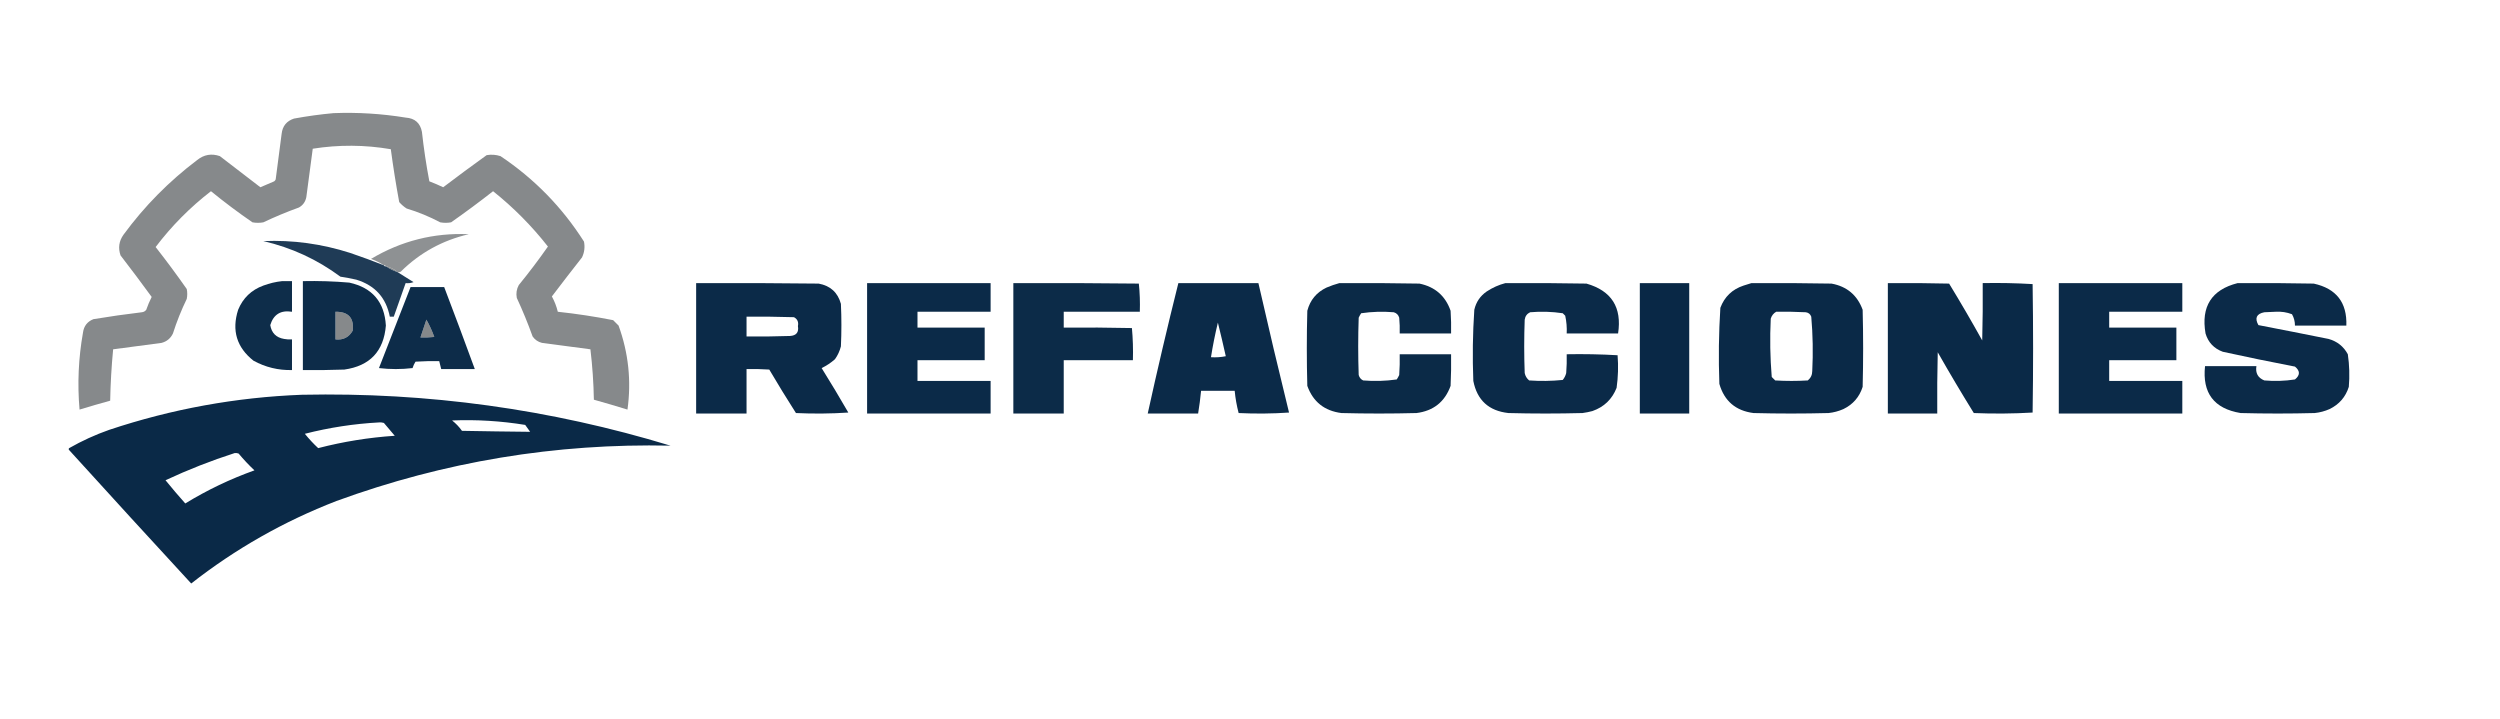 <?xml version="1.0" encoding="UTF-8"?>
<!DOCTYPE svg PUBLIC "-//W3C//DTD SVG 1.1//EN" "http://www.w3.org/Graphics/SVG/1.1/DTD/svg11.dtd">
<svg xmlns="http://www.w3.org/2000/svg" version="1.1" width="2530px" height="728px" style="shape-rendering:geometricPrecision; text-rendering:geometricPrecision; image-rendering:optimizeQuality; fill-rule:evenodd; clip-rule:evenodd" xmlns:xlink="http://www.w3.org/1999/xlink">
<g><path style="opacity:0.981" fill="#85888a" d="M 337.5,114.5 C 361.996,113.554 386.329,115.054 410.5,119C 419.796,119.635 425.296,124.468 427,133.5C 428.85,150.304 431.35,166.971 434.5,183.5C 439.249,185.305 443.915,187.305 448.5,189.5C 463.026,178.474 477.693,167.64 492.5,157C 497.257,156.19 501.924,156.524 506.5,158C 540.756,180.923 568.923,209.756 591,244.5C 592.091,250.097 591.424,255.43 589,260.5C 578.712,273.576 568.546,286.743 558.5,300C 561.192,304.911 563.192,310.077 564.5,315.5C 583.322,317.519 601.989,320.352 620.5,324C 622.333,325.833 624.167,327.667 626,329.5C 636.04,357.189 639.04,385.523 635,414.5C 623.712,411.011 612.379,407.678 601,404.5C 600.695,387.423 599.528,370.423 597.5,353.5C 581.186,351.289 564.853,349.122 548.5,347C 544.532,346.036 541.365,343.869 539,340.5C 534.253,327.258 528.92,314.258 523,301.5C 522.113,296.928 522.78,292.595 525,288.5C 535.319,275.859 545.153,262.859 554.5,249.5C 538.185,228.685 519.685,210.018 499,193.5C 485.115,204.386 470.948,214.886 456.5,225C 452.833,225.667 449.167,225.667 445.5,225C 434.623,219.228 423.29,214.562 411.5,211C 408.705,209.207 406.205,207.04 404,204.5C 400.715,186.711 397.881,168.878 395.5,151C 369.207,146.502 342.874,146.335 316.5,150.5C 314.253,166.809 312.086,183.142 310,199.5C 309.08,204.188 306.58,207.688 302.5,210C 290.257,214.414 278.257,219.414 266.5,225C 262.833,225.667 259.167,225.667 255.5,225C 241.076,215.077 227.076,204.577 213.5,193.5C 192.314,209.852 173.648,228.686 157.5,250C 168.386,263.885 178.886,278.052 189,292.5C 189.667,295.833 189.667,299.167 189,302.5C 183.503,313.829 178.836,325.495 175,337.5C 172.632,342.435 168.799,345.602 163.5,347C 147.15,349.121 130.817,351.288 114.5,353.5C 112.833,370.854 111.833,388.188 111.5,405.5C 101.121,408.345 90.788,411.345 80.5,414.5C 78.227,388.386 79.394,362.386 84,336.5C 84.884,329.951 88.384,325.451 94.5,323C 110.763,320.296 127.096,317.962 143.5,316C 145.402,315.801 146.902,314.967 148,313.5C 149.541,309.044 151.374,304.711 153.5,300.5C 143.192,286.359 132.692,272.359 122,258.5C 119.387,250.954 120.387,243.954 125,237.5C 146.127,208.706 170.961,183.539 199.5,162C 206.408,156.431 214.074,155.098 222.5,158C 236.167,168.5 249.833,179 263.5,189.5C 268.167,187.5 272.833,185.5 277.5,183.5C 278.192,182.975 278.692,182.308 279,181.5C 281,166.167 283,150.833 285,135.5C 285.858,127.644 290.025,122.478 297.5,120C 310.896,117.534 324.229,115.701 337.5,114.5 Z M 390.5,269.5 C 395.086,270.46 399.086,272.46 402.5,275.5C 398.182,274.008 394.182,272.008 390.5,269.5 Z M 339.5,315.5 C 352.553,315.381 358.386,321.714 357,334.5C 353.258,341.289 347.425,344.289 339.5,343.5C 339.5,334.167 339.5,324.833 339.5,315.5 Z M 431.5,323.5 C 434.624,329.003 437.291,334.836 439.5,341C 434.845,341.499 430.179,341.666 425.5,341.5C 427.5,335.5 429.5,329.5 431.5,323.5 Z"/></g>
<g><path style="opacity:0.921" fill="#85888a" d="M 402.5,275.5 C 399.086,272.46 395.086,270.46 390.5,269.5C 390.158,268.662 389.492,268.328 388.5,268.5C 384.49,265.873 380.156,263.706 375.5,262C 406.039,243.782 439.039,235.449 474.5,237C 447.826,243.167 424.826,255.833 405.5,275C 404.552,275.483 403.552,275.649 402.5,275.5 Z"/></g>
<g><path style="opacity:0.903" fill="#082745" d="M 388.5,268.5 C 388.842,269.338 389.508,269.672 390.5,269.5C 394.182,272.008 398.182,274.008 402.5,275.5C 407.769,278.808 413.102,282.142 418.5,285.5C 415.914,286.48 413.247,286.813 410.5,286.5C 406.5,297.833 402.5,309.167 398.5,320.5C 397.167,320.5 395.833,320.5 394.5,320.5C 390.72,301.217 379.387,288.717 360.5,283C 355.209,281.785 349.876,280.785 344.5,280C 321.024,262.596 295.024,250.596 266.5,244C 296.267,242.73 325.6,246.73 354.5,256C 365.974,259.909 377.307,264.075 388.5,268.5 Z"/></g>
<g><path style="opacity:0.972" fill="#082745" d="M 285.5,284.5 C 288.833,284.5 292.167,284.5 295.5,284.5C 295.5,294.833 295.5,305.167 295.5,315.5C 284.132,313.675 276.799,318.175 273.5,329C 274.82,336.986 279.486,341.653 287.5,343C 290.146,343.497 292.813,343.664 295.5,343.5C 295.5,353.833 295.5,364.167 295.5,374.5C 281.622,374.826 268.622,371.659 256.5,365C 239.502,351.527 234.335,334.361 241,313.5C 245.897,301.604 254.397,293.437 266.5,289C 272.785,286.677 279.118,285.177 285.5,284.5 Z"/></g>
<g><path style="opacity:0.975" fill="#082745" d="M 306.5,284.5 C 322.2,284.159 337.866,284.659 353.5,286C 376.793,291.129 389.126,305.629 390.5,329.5C 388.34,355.493 374.34,370.327 348.5,374C 334.504,374.5 320.504,374.667 306.5,374.5C 306.5,344.5 306.5,314.5 306.5,284.5 Z M 339.5,315.5 C 339.5,324.833 339.5,334.167 339.5,343.5C 347.425,344.289 353.258,341.289 357,334.5C 358.386,321.714 352.553,315.381 339.5,315.5 Z"/></g>
<g><path style="opacity:0.984" fill="#082745" d="M 704.5,286.5 C 745.835,286.333 787.168,286.5 828.5,287C 840.329,289.152 847.829,295.986 851,307.5C 851.667,321.833 851.667,336.167 851,350.5C 849.81,355.213 847.81,359.547 845,363.5C 840.93,367.12 836.43,370.12 831.5,372.5C 840.752,387.334 849.752,402.334 858.5,417.5C 840.843,418.666 823.176,418.833 805.5,418C 796.249,403.5 787.249,388.834 778.5,374C 770.841,373.5 763.174,373.334 755.5,373.5C 755.5,388.5 755.5,403.5 755.5,418.5C 738.5,418.5 721.5,418.5 704.5,418.5C 704.5,374.5 704.5,330.5 704.5,286.5 Z M 755.5,320.5 C 771.503,320.333 787.503,320.5 803.5,321C 806.992,322.877 808.326,325.877 807.5,330C 808.563,336.274 805.896,339.607 799.5,340C 784.837,340.5 770.17,340.667 755.5,340.5C 755.5,333.833 755.5,327.167 755.5,320.5 Z"/></g>
<g><path style="opacity:0.984" fill="#082745" d="M 877.5,286.5 C 919.167,286.5 960.833,286.5 1002.5,286.5C 1002.5,296.167 1002.5,305.833 1002.5,315.5C 977.833,315.5 953.167,315.5 928.5,315.5C 928.5,320.833 928.5,326.167 928.5,331.5C 951.167,331.5 973.833,331.5 996.5,331.5C 996.5,342.5 996.5,353.5 996.5,364.5C 973.833,364.5 951.167,364.5 928.5,364.5C 928.5,371.5 928.5,378.5 928.5,385.5C 953.167,385.5 977.833,385.5 1002.5,385.5C 1002.5,396.5 1002.5,407.5 1002.5,418.5C 960.833,418.5 919.167,418.5 877.5,418.5C 877.5,374.5 877.5,330.5 877.5,286.5 Z"/></g>
<g><path style="opacity:0.978" fill="#082745" d="M 1025.5,286.5 C 1067.83,286.333 1110.17,286.5 1152.5,287C 1153.49,296.417 1153.82,305.917 1153.5,315.5C 1127.83,315.5 1102.17,315.5 1076.5,315.5C 1076.5,320.833 1076.5,326.167 1076.5,331.5C 1099.5,331.333 1122.5,331.5 1145.5,332C 1146.49,342.752 1146.82,353.585 1146.5,364.5C 1123.17,364.5 1099.83,364.5 1076.5,364.5C 1076.5,382.5 1076.5,400.5 1076.5,418.5C 1059.5,418.5 1042.5,418.5 1025.5,418.5C 1025.5,374.5 1025.5,330.5 1025.5,286.5 Z"/></g>
<g><path style="opacity:0.984" fill="#082745" d="M 1192.5,286.5 C 1219.5,286.5 1246.5,286.5 1273.5,286.5C 1283.45,330.25 1293.78,373.916 1304.5,417.5C 1287.51,418.666 1270.51,418.833 1253.5,418C 1251.57,410.637 1250.23,403.137 1249.5,395.5C 1238.17,395.5 1226.83,395.5 1215.5,395.5C 1214.75,403.204 1213.75,410.87 1212.5,418.5C 1195.5,418.5 1178.5,418.5 1161.5,418.5C 1171.21,374.335 1181.54,330.335 1192.5,286.5 Z M 1232.5,326.5 C 1235.27,337.686 1237.94,349.019 1240.5,360.5C 1235.54,361.494 1230.54,361.827 1225.5,361.5C 1227.36,349.713 1229.7,338.046 1232.5,326.5 Z"/></g>
<g><path style="opacity:0.981" fill="#082745" d="M 1355.5,286.5 C 1382.5,286.333 1409.5,286.5 1436.5,287C 1452.24,290.27 1462.74,299.437 1468,314.5C 1468.5,322.159 1468.67,329.826 1468.5,337.5C 1451.17,337.5 1433.83,337.5 1416.5,337.5C 1416.67,332.156 1416.5,326.823 1416,321.5C 1415.17,318.667 1413.33,316.833 1410.5,316C 1399.43,315.069 1388.43,315.403 1377.5,317C 1376.54,318.419 1375.71,319.919 1375,321.5C 1374.33,340.833 1374.33,360.167 1375,379.5C 1375.69,382.057 1377.19,383.891 1379.5,385C 1390.93,385.955 1402.26,385.622 1413.5,384C 1414.46,382.581 1415.29,381.081 1416,379.5C 1416.5,372.508 1416.67,365.508 1416.5,358.5C 1433.83,358.5 1451.17,358.5 1468.5,358.5C 1468.67,369.172 1468.5,379.839 1468,390.5C 1462.15,406.671 1450.65,415.838 1433.5,418C 1408.17,418.667 1382.83,418.667 1357.5,418C 1340.32,415.803 1328.82,406.636 1323,390.5C 1322.33,365.167 1322.33,339.833 1323,314.5C 1325.84,303.654 1332.34,295.82 1342.5,291C 1346.85,289.164 1351.18,287.664 1355.5,286.5 Z"/></g>
<g><path style="opacity:0.982" fill="#082745" d="M 1523.5,286.5 C 1550.84,286.333 1578.17,286.5 1605.5,287C 1630.88,294.258 1641.54,311.092 1637.5,337.5C 1620.17,337.5 1602.83,337.5 1585.5,337.5C 1585.8,331.423 1585.3,325.423 1584,319.5C 1583.17,318.667 1582.33,317.833 1581.5,317C 1570.6,315.38 1559.6,315.046 1548.5,316C 1545.34,317.48 1543.5,319.98 1543,323.5C 1542.33,341.5 1542.33,359.5 1543,377.5C 1543.61,380.548 1545.11,383.048 1547.5,385C 1558.88,385.811 1570.21,385.645 1581.5,384.5C 1583.19,382.446 1584.36,380.112 1585,377.5C 1585.5,371.175 1585.67,364.842 1585.5,358.5C 1602.74,358.175 1619.91,358.508 1637,359.5C 1637.88,370.55 1637.55,381.55 1636,392.5C 1631.44,404.064 1623.27,411.898 1611.5,416C 1608.21,416.882 1604.88,417.548 1601.5,418C 1576.5,418.667 1551.5,418.667 1526.5,418C 1506.65,415.815 1494.82,404.982 1491,385.5C 1490.05,361.458 1490.38,337.458 1492,313.5C 1493.75,305.744 1497.91,299.577 1504.5,295C 1510.45,291.081 1516.79,288.248 1523.5,286.5 Z"/></g>
<g><path style="opacity:0.992" fill="#082745" d="M 1659.5,286.5 C 1676.17,286.5 1692.83,286.5 1709.5,286.5C 1709.5,330.5 1709.5,374.5 1709.5,418.5C 1692.83,418.5 1676.17,418.5 1659.5,418.5C 1659.5,374.5 1659.5,330.5 1659.5,286.5 Z"/></g>
<g><path style="opacity:0.985" fill="#082745" d="M 1772.5,286.5 C 1799.5,286.333 1826.5,286.5 1853.5,287C 1869.07,289.86 1879.57,298.693 1885,313.5C 1885.67,339.5 1885.67,365.5 1885,391.5C 1881.74,401.763 1875.24,409.263 1865.5,414C 1860.72,416.113 1855.72,417.446 1850.5,418C 1825.17,418.667 1799.83,418.667 1774.5,418C 1756.49,415.654 1744.99,405.821 1740,388.5C 1739.05,362.792 1739.38,337.125 1741,311.5C 1745.21,300.294 1753.04,292.794 1764.5,289C 1767.31,288.218 1769.98,287.384 1772.5,286.5 Z M 1797.5,315.5 C 1807.51,315.334 1817.51,315.5 1827.5,316C 1830.23,316.398 1832.07,317.898 1833,320.5C 1834.6,338.789 1834.93,357.122 1834,375.5C 1833.97,379.386 1832.47,382.552 1829.5,385C 1818.5,385.667 1807.5,385.667 1796.5,385C 1795.33,383.833 1794.17,382.667 1793,381.5C 1791.37,361.898 1791.04,342.232 1792,322.5C 1792.94,319.402 1794.77,317.069 1797.5,315.5 Z"/></g>
<g><path style="opacity:0.985" fill="#082745" d="M 1910.5,286.5 C 1931.17,286.333 1951.84,286.5 1972.5,287C 1984.05,305.921 1995.21,325.087 2006,344.5C 2006.5,325.17 2006.67,305.836 2006.5,286.5C 2023.41,286.175 2040.24,286.508 2057,287.5C 2057.67,330.833 2057.67,374.167 2057,417.5C 2037.24,418.659 2017.41,418.826 1997.5,418C 1984.96,397.748 1972.79,377.248 1961,356.5C 1960.5,377.164 1960.33,397.831 1960.5,418.5C 1943.83,418.5 1927.17,418.5 1910.5,418.5C 1910.5,374.5 1910.5,330.5 1910.5,286.5 Z"/></g>
<g><path style="opacity:0.984" fill="#082745" d="M 2083.5,286.5 C 2125.17,286.5 2166.83,286.5 2208.5,286.5C 2208.5,296.167 2208.5,305.833 2208.5,315.5C 2183.83,315.5 2159.17,315.5 2134.5,315.5C 2134.5,320.833 2134.5,326.167 2134.5,331.5C 2157.17,331.5 2179.83,331.5 2202.5,331.5C 2202.5,342.5 2202.5,353.5 2202.5,364.5C 2179.83,364.5 2157.17,364.5 2134.5,364.5C 2134.5,371.5 2134.5,378.5 2134.5,385.5C 2159.17,385.5 2183.83,385.5 2208.5,385.5C 2208.5,396.5 2208.5,407.5 2208.5,418.5C 2166.83,418.5 2125.17,418.5 2083.5,418.5C 2083.5,374.5 2083.5,330.5 2083.5,286.5 Z"/></g>
<g><path style="opacity:0.983" fill="#082745" d="M 2264.5,286.5 C 2290.17,286.333 2315.84,286.5 2341.5,287C 2364.34,292.002 2375.34,306.168 2374.5,329.5C 2357.17,329.5 2339.83,329.5 2322.5,329.5C 2322.51,325.381 2321.51,321.548 2319.5,318C 2314.22,315.984 2308.72,315.15 2303,315.5C 2299.17,315.667 2295.33,315.833 2291.5,316C 2283.55,317.575 2281.55,321.908 2285.5,329C 2309.15,333.554 2332.82,338.221 2356.5,343C 2365.22,345.434 2371.72,350.601 2376,358.5C 2377.6,369.427 2377.93,380.427 2377,391.5C 2373.74,401.763 2367.24,409.263 2357.5,414C 2352.72,416.113 2347.72,417.446 2342.5,418C 2317.5,418.667 2292.5,418.667 2267.5,418C 2240.58,413.567 2228.58,397.734 2231.5,370.5C 2248.83,370.5 2266.17,370.5 2283.5,370.5C 2282.34,377.553 2285,382.386 2291.5,385C 2301.91,385.926 2312.24,385.592 2322.5,384C 2327.83,379.667 2327.83,375.333 2322.5,371C 2298.13,366.326 2273.8,361.326 2249.5,356C 2240.54,352.706 2234.7,346.539 2232,337.5C 2227.29,310.203 2238.12,293.203 2264.5,286.5 Z"/></g>
<g><path style="opacity:0.973" fill="#082745" d="M 415.5,290.5 C 426.833,290.5 438.167,290.5 449.5,290.5C 460.03,318.089 470.363,345.756 480.5,373.5C 469.167,373.5 457.833,373.5 446.5,373.5C 445.833,370.833 445.167,368.167 444.5,365.5C 436.493,365.334 428.493,365.5 420.5,366C 419.214,368.022 418.214,370.189 417.5,372.5C 406.167,373.833 394.833,373.833 383.5,372.5C 394.182,345.141 404.849,317.808 415.5,290.5 Z M 431.5,323.5 C 429.5,329.5 427.5,335.5 425.5,341.5C 430.179,341.666 434.845,341.499 439.5,341C 437.291,334.836 434.624,329.003 431.5,323.5 Z"/></g>
<g><path style="opacity:0.988" fill="#082745" d="M 305.5,399.5 C 432.634,396.829 556.967,413.996 678.5,451C 562.292,448.479 449.625,467.146 340.5,507C 287.142,527.664 238.142,555.498 193.5,590.5C 152.177,545.676 111.011,500.676 70,455.5C 69.333,454.833 69.333,454.167 70,453.5C 82.917,446.126 96.417,439.959 110.5,435C 173.935,413.874 238.935,402.041 305.5,399.5 Z M 457.5,425.5 C 482.162,424.499 506.829,425.999 531.5,430C 533.167,432.333 534.833,434.667 536.5,437C 513.517,436.767 490.517,436.434 467.5,436C 464.665,431.999 461.332,428.499 457.5,425.5 Z M 383.5,427.5 C 385.199,427.34 386.866,427.506 388.5,428C 392.167,432.333 395.833,436.667 399.5,441C 373.239,442.751 347.406,446.918 322,453.5C 317.133,448.968 312.633,444.134 308.5,439C 333.261,432.678 358.261,428.845 383.5,427.5 Z M 237.5,458.5 C 238.873,458.343 240.207,458.51 241.5,459C 246.467,464.969 251.801,470.635 257.5,476C 232.98,484.761 209.646,495.928 187.5,509.5C 180.646,501.814 173.979,493.98 167.5,486C 190.351,475.333 213.684,466.166 237.5,458.5 Z"/></g>
</svg>
